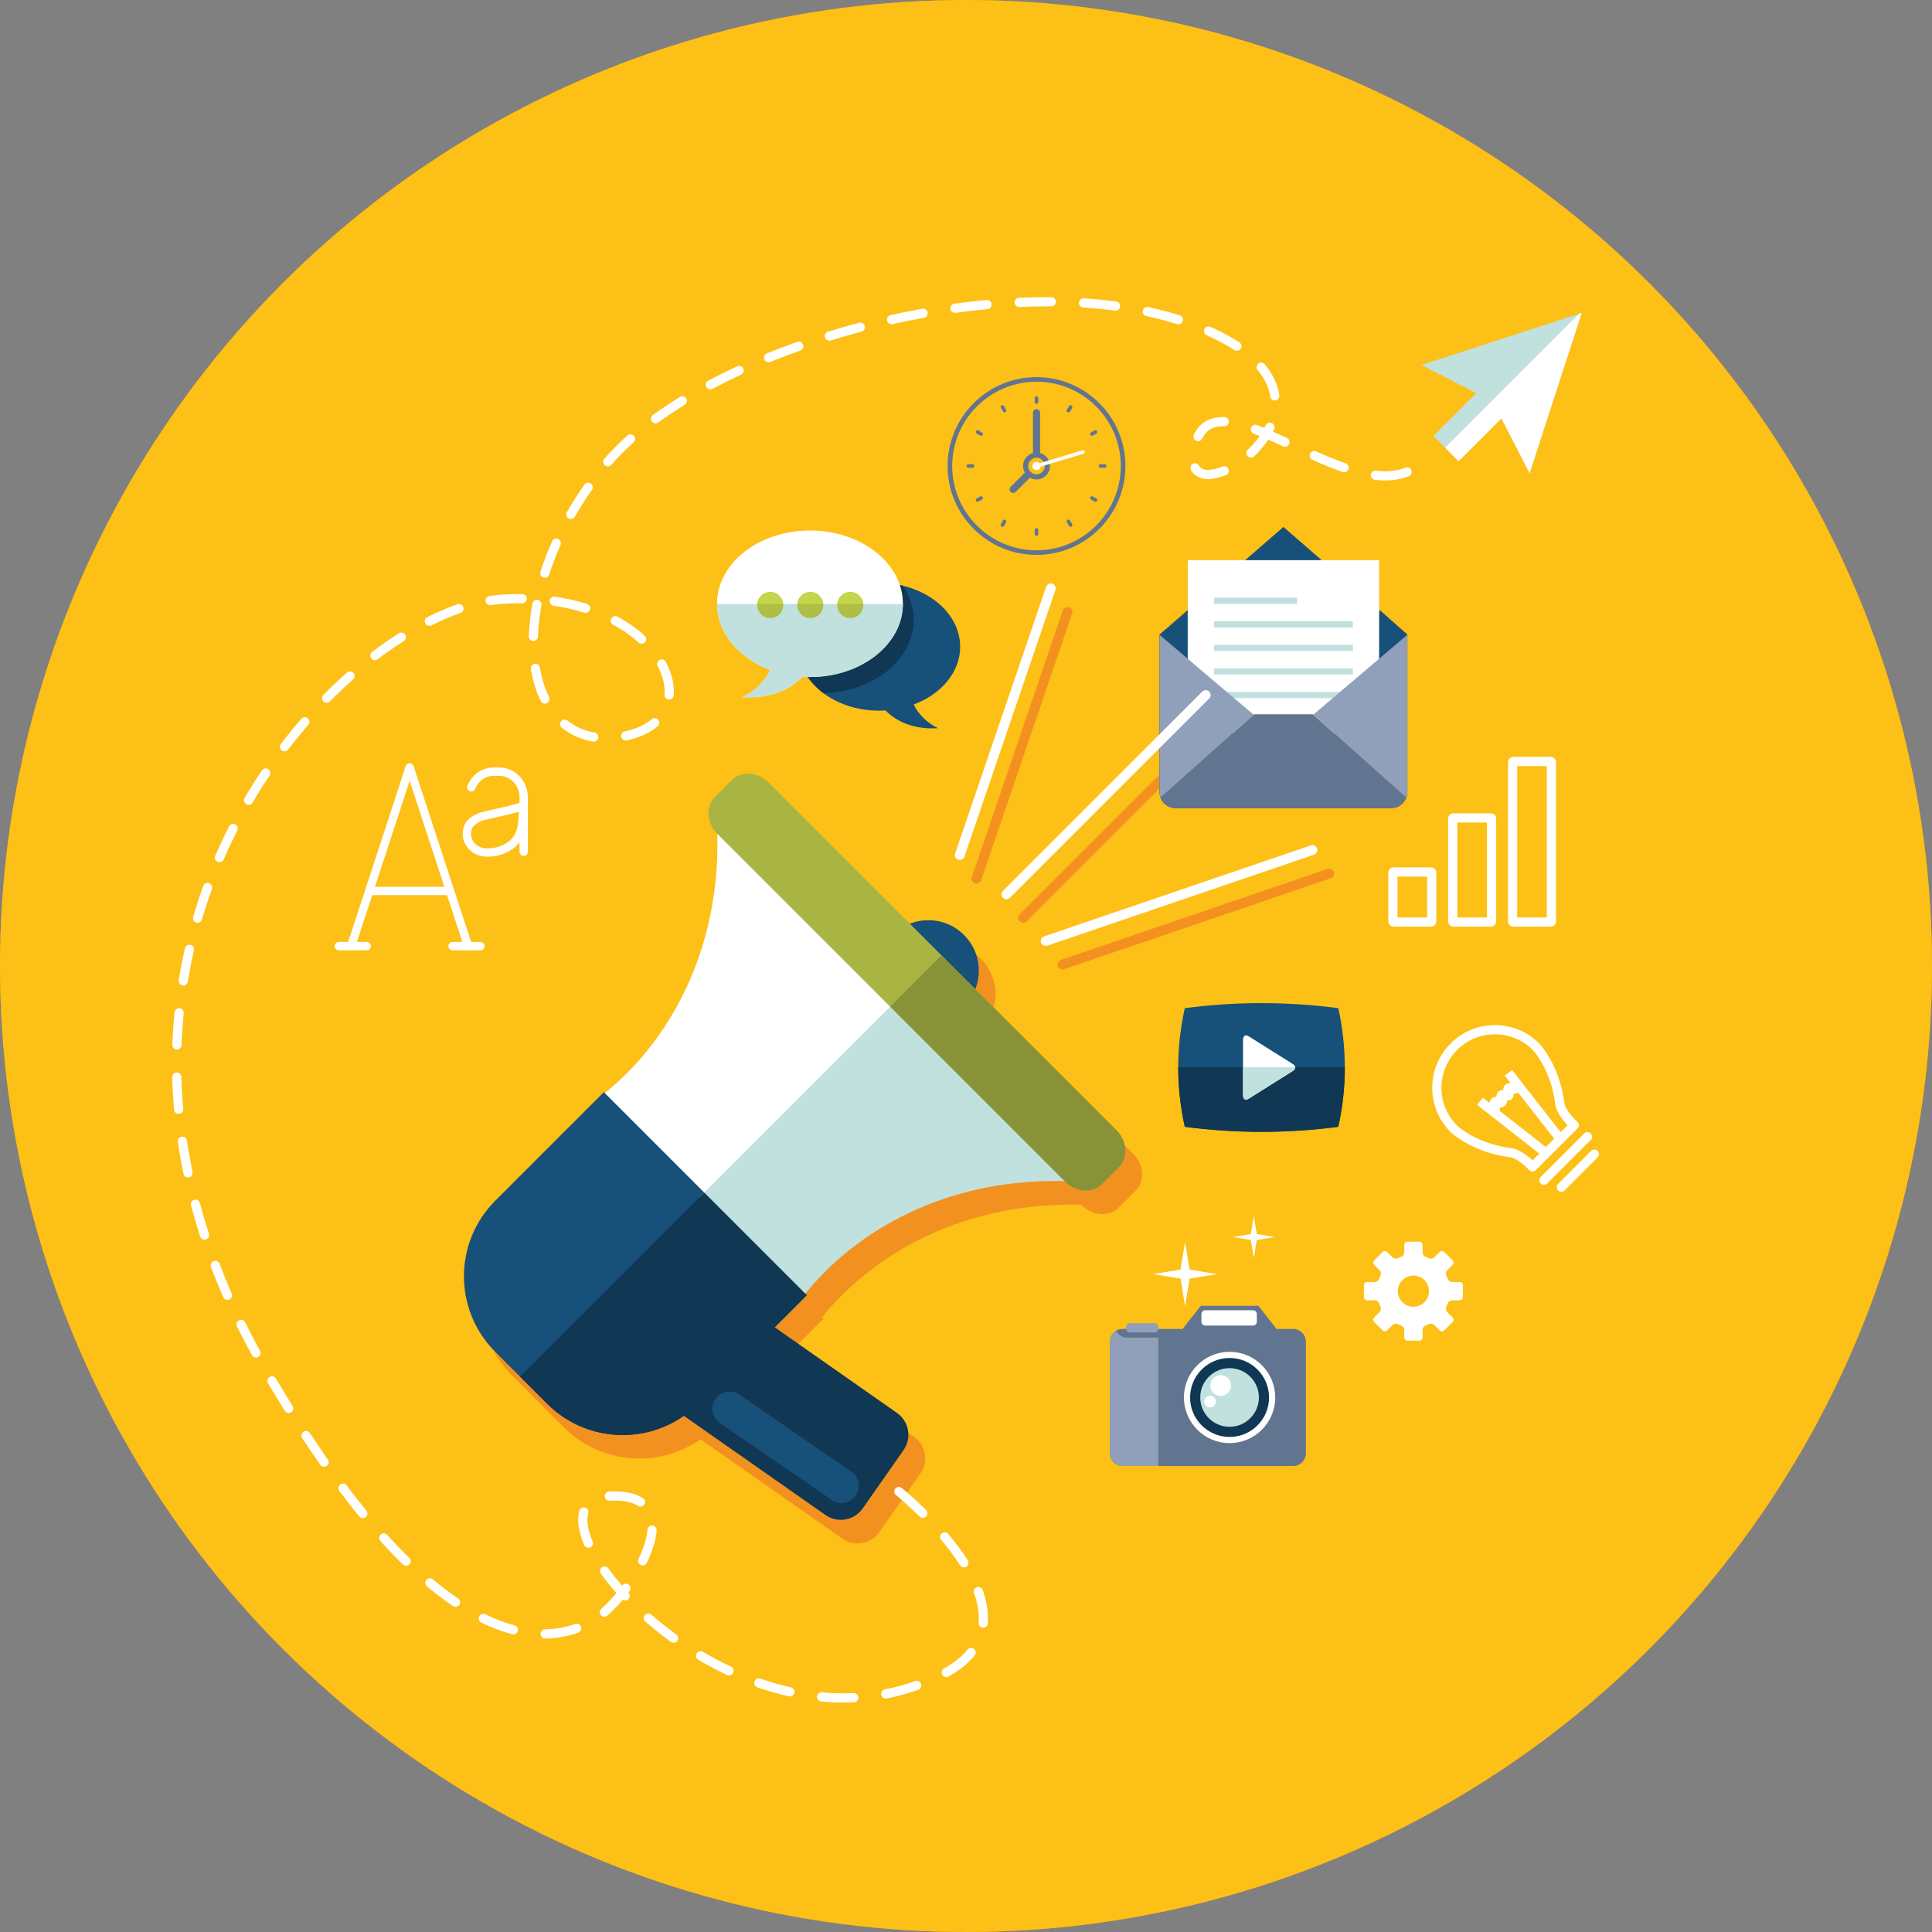 <?xml version="1.0" encoding="utf-8"?>
<!-- Generator: Adobe Illustrator 17.0.1, SVG Export Plug-In . SVG Version: 6.00 Build 0)  -->
<!DOCTYPE svg PUBLIC "-//W3C//DTD SVG 1.1//EN" "http://www.w3.org/Graphics/SVG/1.1/DTD/svg11.dtd">
<svg version="1.1" id="Layer_1" xmlns="http://www.w3.org/2000/svg" xmlns:xlink="http://www.w3.org/1999/xlink" x="0px" y="0px"
	 width="420px" height="420px" viewBox="0 0 420 420" enable-background="new 0 0 420 420" xml:space="preserve">
<rect x="0" y="0" width="420" height="420" fill="#808080" stroke="none"/>
<g>
	<defs>
		<circle id="SVGID_86_" cx="210" cy="210" r="210"/>
	</defs>
	<use xlink:href="#SVGID_86_"  overflow="visible" fill="#F68720"/>
	<clipPath id="SVGID_1_">
		<use xlink:href="#SVGID_86_"  overflow="visible"/>
	</clipPath>
	<rect x="-23.797" y="-15.135" clip-path="url(#SVGID_1_)" fill="#FDC016" width="500" height="500"/>
	<g clip-path="url(#SVGID_1_)">
		<g>
			<g>
				<path fill="#F29120" d="M215.644,220.141c0.496-1.249,0.776-2.607,0.775-4.03c-0.008-6.039-4.911-10.936-10.947-10.945h-0.002
					c-1.424,0-2.779,0.28-4.027,0.775l-30.708-30.707c-2.353-2.353-5.927-2.595-7.981-0.54l-3.719,3.72
					c-2.051,2.05-1.814,5.613,0.528,7.965c0.409,15.017-3.366,29.857-11.754,42.409c-3.644,5.449-7.937,10.1-12.692,13.972
					l-0.215-0.215l-23.608,23.606c-9.07,9.069-9.066,23.776,0,32.845l11.29,11.291c8.084,8.084,20.64,8.941,29.697,2.61
					l30.809,21.575c2.628,1.839,6.248,1.202,8.086-1.425l8.88-12.685c1.84-2.624,1.204-6.247-1.424-8.084l-26.582-18.614
					l6.985-6.985l-0.328-0.328c3.87-4.757,8.521-9.051,13.972-12.692c12.55-8.39,27.389-12.163,42.403-11.758l0.107,0.106
					c2.352,2.353,5.925,2.593,7.979,0.539l3.721-3.721c2.053-2.053,1.811-5.628-0.539-7.98L215.644,220.141z"/>
				<path fill="#F29120" d="M221.667,200.304c0.209,0.208,0.482,0.312,0.756,0.312c0.273,0,0.547-0.104,0.756-0.312l43.32-43.321
					c0.417-0.418,0.417-1.094,0-1.512c-0.418-0.416-1.094-0.416-1.512,0l-43.32,43.321
					C221.25,199.21,221.25,199.886,221.667,200.304z"/>
				<path fill="#F29120" d="M211.938,192.024c0.114,0.039,0.23,0.058,0.345,0.058c0.444,0,0.86-0.28,1.012-0.725l19.776-57.985
					c0.19-0.559-0.108-1.166-0.667-1.356c-0.558-0.19-1.166,0.108-1.356,0.667l-19.776,57.985
					C211.08,191.226,211.379,191.833,211.938,192.024z"/>
				<path fill="#F29120" d="M289.956,189.568c-0.192-0.559-0.801-0.858-1.356-0.667l-57.985,19.777
					c-0.559,0.19-0.857,0.798-0.667,1.356c0.152,0.444,0.567,0.725,1.012,0.725c0.114,0,0.23-0.019,0.345-0.058l57.985-19.777
					C289.848,190.734,290.147,190.126,289.956,189.568z"/>
			</g>
			<g>
				<polygon fill="#175079" points="279.005,114.556 292.461,126.239 305.917,137.919 279.005,137.919 252.092,137.919 
					265.55,126.239 				"/>
				<path fill="#F26328" d="M300.132,132.803l5.811,5.185v34.166c0,1.939-1.567,3.506-3.503,3.506h-46.872
					c-1.935,0-3.503-1.567-3.503-3.506v-34.166l5.812-4.702"/>
				<path fill="#175079" d="M300.132,132.803l5.811,5.185v34.166c0,1.939-1.567,3.506-3.503,3.506h-46.872
					c-1.935,0-3.503-1.567-3.503-3.506v-34.166l5.812-4.702"/>
				<polyline fill="#FFFFFF" points="258.199,159.458 258.199,121.781 299.811,121.781 299.811,159.458 				"/>
				<g>
					<rect x="263.904" y="129.927" fill="#C1E1DE" width="18.067" height="1.349"/>
					<rect x="263.904" y="135.05" fill="#C1E1DE" width="30.202" height="1.35"/>
					<rect x="263.904" y="140.175" fill="#C1E1DE" width="30.202" height="1.348"/>
					<rect x="263.904" y="145.298" fill="#C1E1DE" width="30.202" height="1.349"/>
					<rect x="263.904" y="150.422" fill="#C1E1DE" width="30.202" height="1.349"/>
				</g>
				<path fill="#617591" d="M272.619,155.276l-20.316,18.118c0.498,1.321,1.77,2.267,3.266,2.267h46.872
					c1.498,0,2.767-0.945,3.267-2.267l-20.316-18.118H272.619z"/>
				<g>
					<path fill="#91A0BA" d="M285.492,155.368l20.215,18.026c-0.067,0.177-0.148,0.344-0.241,0.504l0.007,0.007
						c0.297-0.516,0.471-1.111,0.471-1.75v-34.161L285.492,155.368z"/>
					<path fill="#91A0BA" d="M252.303,173.394l20.215-18.026l-20.452-17.374v34.161c0,0.639,0.173,1.234,0.47,1.75l0.007-0.007
						C252.45,173.738,252.369,173.571,252.303,173.394z"/>
				</g>
			</g>
			<g>
				<path fill="#175079" d="M191.116,126.726c9.729,0,17.615,6.215,17.615,13.881c0,5.542-4.133,10.311-10.084,12.538
					c0.117,0.24,0.222,0.486,0.357,0.719c1.165,1.953,2.869,3.433,4.898,4.429c-4.497,0.32-8.657-1.026-11.402-3.858
					c-0.457,0.027-0.918,0.057-1.385,0.057c-9.726,0-17.608-6.216-17.608-13.884C173.508,132.941,181.391,126.726,191.116,126.726z"
					/>
				<path fill="#103754" d="M178.994,150.671c10.889-0.241,19.625-7.271,19.625-15.915c0-2.681-0.844-5.204-2.328-7.421
					c-1.637-0.396-3.373-0.609-5.175-0.609c-9.726,0-17.608,6.215-17.608,13.881C173.508,144.57,175.617,148.142,178.994,150.671z"
					/>
				<path fill="#FFFFFF" d="M176.084,115.33c-11.16,0-20.209,7.131-20.209,15.927c0,6.357,4.741,11.827,11.568,14.382
					c-0.134,0.276-0.254,0.559-0.41,0.826c-1.335,2.24-3.291,3.938-5.617,5.079c5.156,0.367,9.931-1.176,13.079-4.425
					c0.524,0.031,1.053,0.064,1.589,0.064c11.157,0,20.201-7.132,20.201-15.927C196.285,122.46,187.241,115.33,176.084,115.33z"/>
				<path fill="#C1E1DE" d="M155.877,131.308c0.026,6.335,4.758,11.782,11.566,14.33c-0.134,0.276-0.254,0.559-0.41,0.826
					c-1.335,2.24-3.291,3.938-5.617,5.079c5.156,0.367,9.931-1.176,13.079-4.425c0.524,0.031,1.053,0.064,1.589,0.064
					c11.136,0,20.162-7.104,20.199-15.875H155.877z"/>
				<g>
					<g>
						<path fill="#B1BE46" d="M170.281,131.546c0,1.566-1.268,2.837-2.838,2.837c-1.563,0-2.833-1.271-2.833-2.837
							c0-1.565,1.271-2.837,2.833-2.837C169.014,128.709,170.281,129.981,170.281,131.546z"/>
						<path fill="#B1BE46" d="M178.981,131.546c0,1.566-1.27,2.837-2.84,2.837c-1.561,0-2.832-1.271-2.832-2.837
							c0-1.565,1.271-2.837,2.832-2.837C177.711,128.709,178.981,129.981,178.981,131.546z"/>
						<circle fill="#B1BE46" cx="184.841" cy="131.546" r="2.836"/>
					</g>
					<g>
						<path fill="#C2D64C" d="M164.635,131.308h5.623c-0.122-1.452-1.328-2.599-2.814-2.599
							C165.962,128.709,164.758,129.856,164.635,131.308z"/>
						<path fill="#C2D64C" d="M173.333,131.308h5.624c-0.125-1.452-1.328-2.599-2.816-2.599
							C174.658,128.709,173.457,129.856,173.333,131.308z"/>
						<path fill="#C2D64C" d="M182.03,131.308h5.623c-0.124-1.452-1.327-2.599-2.813-2.599
							C183.358,128.709,182.153,129.856,182.03,131.308z"/>
					</g>
				</g>
			</g>
			<g>
				<g>
					<path fill="#FFFFFF" d="M76.34,206.584c-0.093,0-0.188-0.015-0.281-0.045c-0.475-0.156-0.735-0.667-0.579-1.143l12.714-38.849
						c0.121-0.372,0.469-0.624,0.86-0.624l0,0c0.392,0,0.739,0.252,0.86,0.624l12.71,38.849c0.156,0.476-0.104,0.987-0.579,1.143
						c-0.474,0.155-0.986-0.104-1.142-0.579l-11.85-36.219L77.2,205.96C77.075,206.342,76.721,206.584,76.34,206.584L76.34,206.584z
						"/>
				</g>
				<g>
					<g>
						<path fill="#FFFFFF" d="M79.722,206.584h-6.066c-0.5,0-0.905-0.406-0.905-0.906s0.405-0.906,0.905-0.906h6.066
							c0.5,0,0.905,0.406,0.905,0.906S80.222,206.584,79.722,206.584L79.722,206.584z"/>
					</g>
					<g>
						<path fill="#FFFFFF" d="M104.448,206.584h-6.064c-0.5,0-0.905-0.406-0.905-0.906s0.405-0.906,0.905-0.906h6.064
							c0.5,0,0.905,0.406,0.905,0.906S104.948,206.584,104.448,206.584L104.448,206.584z"/>
					</g>
				</g>
				<g>
					<path fill="#FFFFFF" d="M97.172,194.601H80.919c-0.5,0-0.905-0.406-0.905-0.906s0.405-0.906,0.905-0.906h16.253
						c0.5,0,0.905,0.406,0.905,0.906S97.672,194.601,97.172,194.601L97.172,194.601z"/>
				</g>
				<g>
					<path fill="#FFFFFF" d="M106.032,186.238c-1.595,0-2.907-0.482-3.9-1.433c-1.019-0.968-1.535-2.162-1.535-3.546
						c0-1.372,0.466-2.462,1.385-3.242c0.784-0.685,1.657-1.166,2.583-1.422c0.734-0.197,2.01-0.493,4.27-0.991
						c2.049-0.457,3.527-0.86,4.517-1.234c0.277-0.104,0.59-0.066,0.835,0.102c0.245,0.169,0.391,0.448,0.391,0.745v1.068
						c0,2.766-0.362,4.739-1.107,6.031c-0.643,1.158-1.665,2.12-3.034,2.848C109.103,185.876,107.62,186.238,106.032,186.238
						L106.032,186.238z M112.765,176.475c-0.939,0.283-2.11,0.58-3.539,0.898c-2.204,0.485-3.493,0.784-4.184,0.97
						c-0.656,0.181-1.29,0.534-1.878,1.048c-0.512,0.434-0.756,1.042-0.756,1.869c0,0.893,0.31,1.603,0.975,2.235
						c0.656,0.628,1.522,0.932,2.65,0.932c1.287,0,2.481-0.289,3.551-0.861c1.056-0.562,1.833-1.282,2.309-2.142
						C112.459,180.442,112.75,178.782,112.765,176.475L112.765,176.475z"/>
				</g>
				<g>
					<path fill="#FFFFFF" d="M113.845,186.068c-0.5,0-0.905-0.406-0.905-0.906v-11.82c0-2.583-1.966-4.684-4.382-4.684h-1.247
						c-1.758,0-3.339,1.116-4.03,2.845c-0.186,0.465-0.715,0.688-1.177,0.504c-0.465-0.186-0.691-0.712-0.505-1.177
						c0.968-2.419,3.21-3.983,5.712-3.983h1.247c3.415,0,6.192,2.914,6.192,6.496v11.82
						C114.75,185.663,114.345,186.068,113.845,186.068L113.845,186.068z"/>
				</g>
			</g>
			<g>
				<g>
					<path fill="#103754" d="M194.997,307.157c2.628,1.837,3.264,5.46,1.424,8.084l-8.88,12.685
						c-1.838,2.627-5.458,3.264-8.086,1.425l-32.498-22.758c-2.627-1.838-3.266-5.458-1.425-8.084l8.878-12.683
						c1.84-2.627,5.461-3.263,8.09-1.426L194.997,307.157z"/>
					<g>
						<path fill="#175079" d="M201.836,200.043c-6.045,0-10.951,4.909-10.942,10.951c-0.007,6.045,4.888,10.943,10.935,10.943h0.008
							h0.009c6.038,0,10.944-4.909,10.94-10.949c-0.008-6.039-4.911-10.935-10.947-10.945H201.836L201.836,200.043z"/>
					</g>
					<path fill="#FFFFFF" d="M130.371,238.536l32.198,32.2l42.97-42.971l-49.76-49.76c1.084,16.115-2.612,32.203-11.604,45.66
						C140.248,229.539,135.574,234.496,130.371,238.536z"/>
					<path fill="#175079" d="M131.268,237.422l-23.608,23.607c-9.07,9.069-9.066,23.776,0,32.845l11.29,11.291
						c9.068,9.068,23.775,9.068,32.844-0.001l23.607-23.606L131.268,237.422z"/>
					<path fill="#A9B443" d="M239.533,257.424c-2.055,2.054-5.627,1.813-7.979-0.539l-75.613-75.615
						c-2.355-2.352-2.595-5.925-0.54-7.979l3.719-3.72c2.055-2.055,5.629-1.812,7.981,0.54l75.614,75.611
						c2.35,2.352,2.592,5.928,0.539,7.98L239.533,257.424z"/>
					<path fill="#C1E1DE" d="M234.702,256.928l-39.639-39.64l-42.972,42.972l22.082,22.079c4.038-5.203,8.997-9.878,14.87-13.803
						C202.5,259.542,218.588,255.848,234.702,256.928z"/>
					<path fill="#103754" d="M153.098,259.252l-40.028,40.03l5.88,5.882c9.068,9.068,23.775,9.068,32.844-0.001l23.607-23.606
						L153.098,259.252z"/>
					<path fill="#889237" d="M242.715,245.723l-38.053-38.051l-11.16,11.16l38.052,38.053c2.352,2.353,5.925,2.593,7.979,0.539
						l3.721-3.721C245.307,251.651,245.065,248.076,242.715,245.723z"/>
					<path fill="#175079" d="M160.713,303.165c-1.702-1.171-4.032-0.741-5.209,0.965l0,0c-1.17,1.703-0.738,4.035,0.966,5.208
						l24.345,16.744c1.703,1.173,4.038,0.741,5.211-0.965l0,0c1.17-1.701,0.738-4.034-0.965-5.209L160.713,303.165z"/>
				</g>
				<g>
					<g>
						<path fill="#FFFFFF" d="M218.789,195.495c-0.273,0-0.547-0.104-0.756-0.313c-0.417-0.418-0.417-1.094,0-1.511l43.32-43.321
							c0.418-0.418,1.094-0.417,1.512-0.001c0.417,0.418,0.417,1.094,0,1.511l-43.32,43.321
							C219.336,195.391,219.063,195.495,218.789,195.495L218.789,195.495z"/>
					</g>
					<g>
						<g>
							<path fill="#FFFFFF" d="M208.649,186.959c-0.114,0-0.23-0.018-0.345-0.058c-0.559-0.19-0.857-0.797-0.667-1.356
								l19.776-57.985c0.191-0.559,0.798-0.857,1.357-0.667s0.857,0.797,0.667,1.356l-19.776,57.985
								C209.509,186.679,209.093,186.959,208.649,186.959L208.649,186.959z"/>
						</g>
						<g>
							<path fill="#FFFFFF" d="M227.325,205.637c-0.444,0-0.859-0.28-1.012-0.724c-0.19-0.558,0.108-1.166,0.667-1.356
								l57.985-19.777c0.558-0.191,1.165,0.108,1.356,0.667c0.19,0.558-0.108,1.165-0.667,1.356l-57.985,19.777
								C227.556,205.618,227.44,205.637,227.325,205.637L227.325,205.637z"/>
						</g>
					</g>
				</g>
			</g>
			<g>
				<g>
					<path fill="#175079" d="M290.933,244.956c-11.125,1.462-22.25,1.462-33.373,0c-1.893-8.597-1.893-17.191,0-25.789
						c11.123-1.462,22.248-1.462,33.373,0C292.823,227.764,292.823,236.359,290.933,244.956z"/>
					<path fill="#103754" d="M257.56,244.956c11.123,1.462,22.248,1.462,33.373,0c0.949-4.314,1.422-8.629,1.417-12.942h-36.209
						C256.138,236.327,256.611,240.641,257.56,244.956z"/>
					<path fill="#FFFFFF" d="M281.065,231.319c0.653,0.408,0.653,1.077,0,1.488l-9.654,6.065c-0.651,0.409-1.186,0.073-1.186-0.744
						V226c0-0.821,0.534-1.156,1.186-0.746L281.065,231.319z"/>
					<path fill="#C1E1DE" d="M270.225,238.128c0,0.817,0.534,1.153,1.186,0.744l9.654-6.065c0.348-0.218,0.505-0.508,0.482-0.794
						h-11.322V238.128z"/>
				</g>
			</g>
			<g>
				<g>
					<g>
						<path fill="#617591" d="M281.119,288.902h-3.607l-3.948-5.032h-12.53l-3.951,5.032h-13.036c-1.529,0-2.773,1.242-2.773,2.773
							l0.001,24.251c0,1.529,1.243,2.773,2.771,2.772l37.072,0.001c1.53,0,2.772-1.244,2.772-2.773v-24.252
							C283.891,290.144,282.65,288.902,281.119,288.902z"/>
						<circle fill="#FFFFFF" cx="267.299" cy="303.798" r="9.92"/>
						<path fill="#103754" d="M275.881,303.797c0,4.739-3.844,8.581-8.582,8.582c-4.74-0.001-8.582-3.843-8.583-8.581
							c0-4.742,3.843-8.584,8.583-8.583C272.037,295.214,275.881,299.057,275.881,303.797z"/>
						<circle fill="#C1E1DE" cx="267.297" cy="303.798" r="6.374"/>
						<circle fill="#FFFFFF" cx="265.359" cy="301.199" r="2.259"/>
						<circle fill="#FFFFFF" cx="263.05" cy="304.712" r="1.266"/>
						<path fill="#91A0BA" d="M245.049,290.794c-1.061,0-1.984-0.6-2.45-1.482c-0.793,0.49-1.324,1.362-1.325,2.362l0.001,24.251
							c0,1.529,1.243,2.773,2.771,2.772h7.764v-27.902L245.049,290.794z"/>
						<path fill="#91A0BA" d="M251.811,288.853c-0.001,0.445-0.361,0.803-0.805,0.803h-5.42c-0.443,0-0.804-0.358-0.804-0.803v-0.4
							c0-0.443,0.36-0.803,0.804-0.803l5.42-0.001c0.443,0,0.803,0.36,0.805,0.804V288.853z"/>
						<path fill="#FFFFFF" d="M273.221,287.332c0,0.457-0.371,0.83-0.83,0.83h-10.384c-0.457,0-0.83-0.373-0.83-0.831v-1.663
							c0-0.458,0.372-0.829,0.83-0.828h10.384c0.459,0,0.83,0.369,0.83,0.828V287.332z"/>
					</g>
					<polygon fill="#FFFFFF" points="257.622,269.997 256.636,275.995 250.641,276.982 256.636,277.965 257.623,283.962 
						258.607,277.965 264.599,276.982 258.606,275.997 					"/>
					<polygon fill="#FFFFFF" points="272.568,264.351 271.92,268.275 267.998,268.92 271.921,269.566 272.568,273.492 
						273.213,269.568 277.137,268.92 273.211,268.275 					"/>
				</g>
			</g>
			<path fill="#FFFFFF" d="M317.323,278.703h-1.664c-0.388,0-0.806-0.298-0.927-0.666l-0.31-0.752
				c-0.172-0.345-0.091-0.85,0.181-1.123l1.178-1.177c0.273-0.273,0.273-0.721,0-0.99l-1.817-1.823c-0.272-0.27-0.721-0.27-0.993,0
				l-1.179,1.178c-0.274,0.273-0.777,0.355-1.123,0.182l-0.75-0.311c-0.365-0.12-0.663-0.535-0.663-0.923v-1.663
				c0-0.384-0.32-0.702-0.705-0.702h-2.574c-0.386,0-0.699,0.318-0.699,0.702v1.663c0,0.388-0.301,0.803-0.668,0.923l-0.752,0.311
				c-0.346,0.174-0.852,0.092-1.123-0.182l-1.177-1.178c-0.271-0.27-0.72-0.27-0.99,0l-1.822,1.823c-0.272,0.27-0.272,0.717,0,0.99
				l1.179,1.177c0.272,0.273,0.353,0.778,0.183,1.123l-0.31,0.752c-0.123,0.368-0.539,0.666-0.926,0.666h-1.665
				c-0.384,0-0.701,0.315-0.701,0.702v2.571c0,0.387,0.317,0.702,0.701,0.702h1.665c0.387,0,0.803,0.3,0.926,0.665l0.31,0.752
				c0.17,0.346,0.089,0.852-0.183,1.126l-1.179,1.177c-0.272,0.271-0.272,0.72,0,0.992l1.822,1.82c0.27,0.271,0.719,0.271,0.99,0
				l1.177-1.179c0.271-0.272,0.777-0.354,1.123-0.184l0.752,0.311c0.367,0.123,0.668,0.538,0.668,0.924v1.665
				c0,0.387,0.314,0.702,0.699,0.702h2.574c0.385,0,0.705-0.315,0.705-0.702v-1.665c0-0.386,0.298-0.801,0.663-0.924l0.75-0.311
				c0.346-0.171,0.849-0.089,1.123,0.184l1.179,1.179c0.272,0.271,0.721,0.271,0.993,0l1.817-1.82c0.273-0.272,0.273-0.721,0-0.992
				l-1.178-1.177c-0.272-0.273-0.353-0.78-0.181-1.126l0.31-0.752c0.121-0.365,0.539-0.665,0.927-0.665h1.664
				c0.385,0,0.7-0.315,0.7-0.702v-2.571C318.024,279.018,317.708,278.703,317.323,278.703z M307.265,284.082
				c-1.874,0-3.392-1.519-3.392-3.391c0-1.875,1.518-3.392,3.392-3.392c1.872,0,3.391,1.517,3.391,3.392
				C310.655,282.563,309.137,284.082,307.265,284.082z"/>
			<g>
				<g>
					<path fill="#FFFFFF" d="M311.106,201.448h-8.152c-0.631,0-1.144-0.513-1.144-1.143v-10.597c0-0.63,0.513-1.144,1.144-1.144
						h8.152c0.631,0,1.144,0.513,1.144,1.144v10.597C312.249,200.935,311.736,201.448,311.106,201.448L311.106,201.448z
						 M303.81,199.448h6.439v-8.884h-6.439V199.448L303.81,199.448z"/>
				</g>
				<g>
					<path fill="#FFFFFF" d="M324.112,201.448h-8.15c-0.631,0-1.145-0.513-1.145-1.143v-22.345c0-0.63,0.514-1.144,1.145-1.144h8.15
						c0.631,0,1.145,0.513,1.145,1.144v22.345C325.257,200.935,324.743,201.448,324.112,201.448L324.112,201.448z M316.818,199.448
						h6.439v-20.632h-6.439V199.448L316.818,199.448z"/>
				</g>
				<g>
					<path fill="#FFFFFF" d="M337.12,201.448h-8.151c-0.631,0-1.145-0.513-1.145-1.143v-34.618c0-0.631,0.514-1.145,1.145-1.145
						h8.151c0.631,0,1.145,0.514,1.145,1.145v34.618C338.265,200.935,337.751,201.448,337.12,201.448L337.12,201.448z
						 M329.824,199.448h6.44v-32.906h-6.44V199.448L329.824,199.448z"/>
				</g>
			</g>
			<g>
				<g>
					<path fill="#617591" d="M225.328,120.634c-10.657,0-19.327-8.67-19.327-19.326c0-10.656,8.67-19.326,19.327-19.326
						c10.656,0,19.325,8.67,19.325,19.326C244.653,111.964,235.984,120.634,225.328,120.634L225.328,120.634z M225.328,82.982
						c-10.106,0-18.327,8.221-18.327,18.326c0,10.105,8.222,18.326,18.327,18.326c10.104,0,18.325-8.221,18.325-18.326
						C243.653,91.203,235.433,82.982,225.328,82.982L225.328,82.982z"/>
				</g>
				<circle fill="#617591" cx="225.328" cy="101.308" r="2.921"/>
				<g>
					<g>
						<path fill="#617591" d="M225.33,102.088c-0.43,0-0.778-0.349-0.778-0.779V89.718c0-0.43,0.349-0.779,0.778-0.779
							c0.43,0,0.778,0.349,0.778,0.779v11.591C226.109,101.739,225.76,102.088,225.33,102.088L225.33,102.088z"/>
					</g>
					<g>
						<g>
							<path fill="#617591" d="M232.279,89.651c-0.066,0-0.134-0.017-0.195-0.053c-0.186-0.108-0.249-0.347-0.142-0.533l0.452-0.778
								c0.107-0.187,0.346-0.249,0.532-0.141c0.186,0.108,0.249,0.347,0.142,0.533l-0.452,0.778
								C232.544,89.581,232.413,89.651,232.279,89.651L232.279,89.651z"/>
						</g>
						<g>
							<path fill="#617591" d="M217.921,114.527c-0.066,0-0.132-0.017-0.193-0.051c-0.186-0.107-0.251-0.345-0.145-0.531
								l0.446-0.782c0.105-0.188,0.342-0.253,0.531-0.146c0.186,0.107,0.251,0.345,0.144,0.531l-0.446,0.782
								C218.188,114.456,218.056,114.527,217.921,114.527L217.921,114.527z"/>
						</g>
						<g>
							<path fill="#617591" d="M238.152,109.101c-0.066,0-0.133-0.017-0.194-0.052l-0.775-0.445
								c-0.187-0.107-0.25-0.345-0.144-0.532c0.107-0.188,0.347-0.25,0.532-0.144l0.775,0.445c0.187,0.107,0.25,0.345,0.144,0.532
								C238.418,109.031,238.287,109.101,238.152,109.101L238.152,109.101z"/>
						</g>
						<g>
							<path fill="#617591" d="M213.285,94.742c-0.066,0-0.133-0.017-0.193-0.052l-0.781-0.447
								c-0.187-0.107-0.251-0.345-0.145-0.531c0.108-0.188,0.348-0.252,0.531-0.145l0.781,0.447
								c0.186,0.107,0.251,0.345,0.145,0.531C213.551,94.671,213.42,94.742,213.285,94.742L213.285,94.742z"/>
						</g>
					</g>
					<g>
						<g>
							<path fill="#617591" d="M218.373,89.651c-0.135,0-0.266-0.07-0.338-0.196l-0.447-0.778c-0.106-0.186-0.043-0.424,0.144-0.531
								c0.186-0.107,0.424-0.044,0.532,0.144l0.447,0.778c0.106,0.187,0.043,0.424-0.144,0.531
								C218.506,89.634,218.44,89.651,218.373,89.651L218.373,89.651z"/>
						</g>
						<g>
							<path fill="#617591" d="M232.74,114.527c-0.134,0-0.265-0.069-0.337-0.194l-0.455-0.782
								c-0.107-0.186-0.045-0.424,0.141-0.532c0.188-0.109,0.425-0.046,0.533,0.141l0.455,0.782
								c0.107,0.186,0.045,0.424-0.141,0.532C232.874,114.51,232.807,114.527,232.74,114.527L232.74,114.527z"/>
						</g>
						<g>
							<path fill="#617591" d="M212.504,109.101c-0.135,0-0.267-0.071-0.338-0.197c-0.107-0.187-0.042-0.425,0.145-0.531
								l0.781-0.445c0.186-0.107,0.424-0.042,0.53,0.146c0.106,0.187,0.042,0.425-0.146,0.531l-0.781,0.445
								C212.636,109.084,212.569,109.101,212.504,109.101L212.504,109.101z"/>
						</g>
						<g>
							<path fill="#617591" d="M237.377,94.742c-0.134,0-0.266-0.07-0.337-0.195c-0.107-0.186-0.044-0.424,0.143-0.532l0.775-0.447
								c0.184-0.107,0.424-0.044,0.531,0.143c0.107,0.186,0.044,0.424-0.143,0.532l-0.775,0.447
								C237.51,94.725,237.443,94.742,237.377,94.742L237.377,94.742z"/>
						</g>
					</g>
					<g>
						<g>
							<path fill="#617591" d="M211.417,101.697L211.417,101.697l-0.898-0.002c-0.215,0-0.389-0.175-0.389-0.391
								c0.001-0.215,0.175-0.389,0.39-0.389l0.001,0l0.897,0.001c0.215,0,0.389,0.175,0.389,0.391
								C211.806,101.523,211.632,101.697,211.417,101.697L211.417,101.697z"/>
						</g>
						<g>
							<path fill="#617591" d="M239.238,101.696c-0.214,0-0.389-0.173-0.39-0.388c-0.001-0.215,0.173-0.39,0.388-0.391l0.904-0.004
								h0.001c0.215,0,0.39,0.173,0.391,0.388c0.001,0.215-0.173,0.39-0.388,0.391l-0.904,0.004H239.238L239.238,101.696z"/>
						</g>
						<g>
							<path fill="#617591" d="M225.326,116.507c-0.233,0.001-0.391-0.174-0.39-0.391l0.004-0.901
								c0.001-0.216,0.156-0.419,0.392-0.388c0.215,0.001,0.389,0.176,0.388,0.391l-0.004,0.901
								C225.715,116.334,225.54,116.507,225.326,116.507L225.326,116.507z"/>
						</g>
						<g>
							<path fill="#617591" d="M225.328,87.786c-0.215,0-0.39-0.175-0.39-0.39V86.5c0-0.215,0.175-0.39,0.39-0.39
								c0.215,0,0.39,0.175,0.39,0.39v0.896C225.718,87.611,225.543,87.786,225.328,87.786L225.328,87.786z"/>
						</g>
					</g>
					<g>
						<path fill="#617591" d="M220.256,107.16c-0.199,0-0.398-0.076-0.551-0.228c-0.304-0.304-0.304-0.797,0-1.102l4.875-4.874
							c0.305-0.304,0.797-0.304,1.102,0c0.304,0.304,0.304,0.797,0,1.102l-4.875,4.874
							C220.654,107.084,220.455,107.16,220.256,107.16L220.256,107.16z"/>
					</g>
				</g>
				<circle fill="#FDC016" cx="225.328" cy="101.308" r="1.801"/>
				<circle fill="#FFFFFF" cx="225.328" cy="101.308" r="0.894"/>
				<g>
					<path fill="#FFFFFF" d="M225.33,101.699c-0.167,0-0.322-0.109-0.373-0.277c-0.062-0.206,0.055-0.423,0.261-0.485l10.106-3.053
						c0.204-0.064,0.423,0.055,0.485,0.26c0.061,0.206-0.055,0.423-0.261,0.485l-10.107,3.053
						C225.405,101.693,225.367,101.699,225.33,101.699L225.33,101.699z"/>
				</g>
			</g>
			<g>
				<polygon fill="#C1E1DE" points="332.524,102.874 338.185,85.451 343.847,68.026 326.424,73.689 309,79.35 320.917,85.471 
					311.614,94.774 317.099,100.257 326.4,90.955 				"/>
				<polygon fill="#FFFFFF" points="338.185,85.451 343.847,68.026 343.266,68.215 314.16,97.321 317.099,100.257 326.4,90.955 
					332.524,102.874 				"/>
			</g>
			<g>
				<path fill="#FFFFFF" d="M183.393,370.115c-1.605,0-3.244-0.078-4.873-0.23c-0.55-0.052-0.953-0.539-0.902-1.089
					c0.052-0.55,0.527-0.951,1.09-0.902c2.298,0.215,4.577,0.275,6.851,0.173c0.55-0.02,1.019,0.402,1.044,0.954
					c0.024,0.552-0.402,1.019-0.954,1.044C184.895,370.098,184.143,370.115,183.393,370.115L183.393,370.115z M192.547,369.244
					c-0.47,0-0.888-0.331-0.98-0.809c-0.105-0.543,0.249-1.067,0.791-1.172c2.23-0.434,4.453-1.04,6.604-1.801
					c0.523-0.185,1.093,0.089,1.276,0.609c0.185,0.521-0.088,1.092-0.608,1.277c-2.244,0.794-4.563,1.426-6.891,1.878
					C192.674,369.238,192.61,369.244,192.547,369.244L192.547,369.244z M171.704,368.788c-0.072,0-0.146-0.008-0.22-0.024
					c-2.268-0.508-4.569-1.165-6.842-1.955c-0.521-0.182-0.798-0.751-0.616-1.273c0.181-0.521,0.75-0.798,1.273-0.617
					c2.201,0.765,4.429,1.402,6.623,1.893c0.539,0.121,0.878,0.656,0.757,1.194C172.575,368.472,172.162,368.788,171.704,368.788
					L171.704,368.788z M205.695,364.585c-0.352,0-0.693-0.185-0.876-0.515c-0.268-0.483-0.093-1.092,0.391-1.359
					c2.171-1.204,3.896-2.586,5.13-4.109c0.348-0.429,0.979-0.497,1.406-0.148c0.43,0.348,0.496,0.977,0.149,1.407
					c-1.396,1.724-3.318,3.271-5.716,4.599C206.025,364.545,205.859,364.585,205.695,364.585L205.695,364.585z M158.488,364.224
					c-0.142,0-0.286-0.031-0.423-0.095c-2.11-0.988-4.221-2.103-6.273-3.315c-0.477-0.281-0.634-0.894-0.354-1.37
					c0.281-0.476,0.895-0.634,1.37-0.353c1.998,1.18,4.053,2.265,6.104,3.226c0.5,0.234,0.716,0.83,0.482,1.33
					C159.225,364.011,158.864,364.224,158.488,364.224L158.488,364.224z M146.438,357.121c-0.202,0-0.407-0.061-0.584-0.189
					c-1.926-1.388-3.797-2.871-5.56-4.406c-0.417-0.363-0.461-0.995-0.098-1.411c0.362-0.416,0.995-0.457,1.41-0.098
					c1.718,1.496,3.54,2.94,5.417,4.293c0.448,0.323,0.549,0.948,0.227,1.396C147.055,356.978,146.748,357.121,146.438,357.121
					L146.438,357.121z M118.515,356.197c-0.547,0-0.993-0.439-1-0.987c-0.007-0.552,0.435-1.005,0.987-1.013
					c2.285-0.029,4.482-0.421,6.529-1.163c0.519-0.189,1.092,0.079,1.281,0.599c0.188,0.519-0.08,1.093-0.6,1.281
					c-2.258,0.82-4.676,1.251-7.186,1.284H118.515L118.515,356.197z M111.602,355.302c-0.085,0-0.17-0.011-0.255-0.033
					c-2.188-0.576-4.448-1.428-6.717-2.534c-0.496-0.242-0.702-0.841-0.46-1.337c0.241-0.496,0.839-0.702,1.337-0.46
					c2.15,1.049,4.286,1.855,6.348,2.397c0.534,0.141,0.854,0.688,0.713,1.222C112.449,355.004,112.045,355.302,111.602,355.302
					L111.602,355.302z M213.731,353.854c-0.029,0-0.059-0.001-0.089-0.004c-0.551-0.049-0.957-0.534-0.908-1.085
					c0.03-0.345,0.045-0.692,0.045-1.04c0.001-1.672-0.345-3.489-1.026-5.401c-0.186-0.52,0.085-1.092,0.605-1.278
					c0.522-0.187,1.093,0.086,1.277,0.606c0.76,2.129,1.145,4.172,1.144,6.074c0,0.407-0.017,0.813-0.053,1.216
					C214.68,353.462,214.243,353.854,213.731,353.854L213.731,353.854z M131.386,351.464c-0.28,0-0.559-0.117-0.757-0.346
					c-0.361-0.418-0.314-1.049,0.104-1.411c1.074-0.929,2.186-2.083,3.269-3.393c-1.244-1.405-2.376-2.815-3.375-4.206
					c-0.323-0.448-0.221-1.073,0.228-1.395c0.448-0.323,1.073-0.22,1.395,0.228c0.896,1.245,1.902,2.508,3.007,3.771
					c0.006-0.009,0.013-0.018,0.02-0.027c0.328-0.443,0.953-0.538,1.398-0.209c0.444,0.328,0.538,0.955,0.209,1.398
					c-0.086,0.117-0.173,0.233-0.26,0.348c0.003,0.004,0.007,0.008,0.01,0.011c0.378,0.403,0.357,1.036-0.046,1.414
					c-0.334,0.312-0.824,0.352-1.199,0.127c-1.106,1.32-2.242,2.49-3.349,3.446C131.851,351.384,131.618,351.464,131.386,351.464
					L131.386,351.464z M99.029,349.317c-0.192,0-0.387-0.055-0.559-0.171c-1.858-1.255-3.763-2.695-5.657-4.281
					c-0.424-0.354-0.479-0.985-0.125-1.409c0.354-0.423,0.982-0.48,1.408-0.125c1.843,1.543,3.691,2.941,5.493,4.158
					c0.458,0.309,0.578,0.931,0.27,1.388C99.666,349.163,99.351,349.317,99.029,349.317L99.029,349.317z M209.552,340.744
					c-0.33,0-0.654-0.164-0.845-0.463c-1.136-1.785-2.514-3.643-4.095-5.523c-0.355-0.423-0.301-1.054,0.122-1.409
					c0.423-0.356,1.054-0.3,1.409,0.122c1.637,1.947,3.067,3.877,4.251,5.736c0.296,0.466,0.159,1.084-0.307,1.38
					C209.922,340.693,209.735,340.744,209.552,340.744L209.552,340.744z M88.276,340.395c-0.253,0-0.505-0.095-0.699-0.286
					c-1.614-1.58-3.257-3.293-4.884-5.093c-0.37-0.41-0.338-1.042,0.071-1.413c0.409-0.37,1.043-0.339,1.413,0.072
					c1.599,1.77,3.214,3.454,4.798,5.005c0.395,0.386,0.401,1.019,0.016,1.414C88.795,340.294,88.536,340.395,88.276,340.395
					L88.276,340.395z M139.713,340.305c-0.145,0-0.292-0.032-0.432-0.099c-0.498-0.239-0.708-0.837-0.469-1.335
					c1.114-2.32,1.789-4.503,1.949-6.316c0.049-0.55,0.54-0.948,1.084-0.908c0.551,0.049,0.957,0.534,0.908,1.084
					c-0.185,2.078-0.903,4.435-2.139,7.005C140.443,340.096,140.086,340.305,139.713,340.305L139.713,340.305z M127.919,336.484
					c-0.388,0-0.757-0.227-0.919-0.606c-0.868-2.023-1.309-3.854-1.309-5.441c0-0.729,0.095-1.413,0.281-2.031
					c0.159-0.528,0.717-0.827,1.246-0.669c0.528,0.16,0.828,0.717,0.668,1.246c-0.13,0.431-0.195,0.92-0.195,1.454
					c0,1.314,0.386,2.88,1.146,4.653c0.218,0.507-0.018,1.095-0.524,1.313C128.185,336.458,128.051,336.484,127.919,336.484
					L127.919,336.484z M78.881,330.037c-0.29,0-0.577-0.125-0.775-0.367c-1.428-1.746-2.889-3.609-4.341-5.539
					c-0.332-0.441-0.244-1.068,0.197-1.4c0.443-0.332,1.069-0.243,1.4,0.197c1.437,1.908,2.881,3.751,4.292,5.475
					c0.35,0.428,0.286,1.058-0.142,1.407C79.327,329.963,79.104,330.037,78.881,330.037L78.881,330.037z M200.614,329.971
					c-0.254,0-0.508-0.096-0.703-0.289c-2.862-2.829-5.104-4.63-5.126-4.648c-0.431-0.345-0.501-0.975-0.155-1.406
					c0.345-0.43,0.973-0.501,1.405-0.156c0.094,0.075,2.339,1.878,5.282,4.787c0.393,0.388,0.396,1.021,0.008,1.415
					C201.13,329.871,200.872,329.971,200.614,329.971L200.614,329.971z M139.236,327.521c-0.184,0-0.37-0.051-0.537-0.157
					c-1.381-0.881-3.447-1.261-6.18-1.114c-0.546,0.026-1.023-0.395-1.052-0.946c-0.028-0.551,0.395-1.022,0.946-1.051
					c3.194-0.171,5.618,0.313,7.361,1.426c0.466,0.297,0.602,0.915,0.305,1.381C139.89,327.357,139.567,327.521,139.236,327.521
					L139.236,327.521z M70.456,318.867c-0.315,0-0.626-0.148-0.82-0.426c-1.309-1.87-2.636-3.826-3.944-5.816
					c-0.303-0.461-0.175-1.081,0.286-1.385c0.463-0.303,1.082-0.176,1.386,0.286c1.297,1.973,2.613,3.913,3.911,5.767
					c0.316,0.453,0.207,1.076-0.246,1.393C70.855,318.809,70.654,318.867,70.456,318.867L70.456,318.867z M62.76,307.181
					c-0.334,0-0.661-0.167-0.851-0.472c-1.199-1.929-2.424-3.949-3.639-6.003c-0.281-0.476-0.124-1.089,0.352-1.37
					c0.476-0.281,1.089-0.123,1.369,0.352c1.208,2.042,2.425,4.049,3.617,5.965c0.291,0.469,0.147,1.086-0.321,1.377
					C63.123,307.132,62.941,307.181,62.76,307.181L62.76,307.181z M55.648,295.127c-0.354,0-0.695-0.187-0.877-0.518
					c-1.133-2.06-2.23-4.16-3.261-6.243c-0.245-0.495-0.042-1.095,0.453-1.34c0.496-0.246,1.095-0.043,1.34,0.453
					c1.018,2.056,2.101,4.131,3.22,6.166c0.267,0.484,0.09,1.092-0.394,1.358C55.976,295.087,55.811,295.127,55.648,295.127
					L55.648,295.127z M49.451,282.581c-0.386,0-0.753-0.224-0.917-0.599c-0.945-2.157-1.844-4.351-2.673-6.52
					c-0.196-0.516,0.062-1.094,0.578-1.291c0.514-0.198,1.094,0.061,1.291,0.577c0.816,2.14,1.703,4.304,2.636,6.431
					c0.222,0.506-0.009,1.096-0.515,1.317C49.721,282.554,49.585,282.581,49.451,282.581L49.451,282.581z M44.466,269.505
					c-0.422,0-0.814-0.269-0.951-0.692c-0.727-2.242-1.398-4.518-1.996-6.764c-0.142-0.534,0.176-1.081,0.71-1.223
					c0.534-0.143,1.081,0.176,1.224,0.71c0.588,2.212,1.249,4.453,1.965,6.661c0.17,0.525-0.117,1.089-0.642,1.26
					C44.672,269.489,44.567,269.505,44.466,269.505L44.466,269.505z M40.873,255.981c-0.464,0-0.881-0.325-0.979-0.797
					c-0.478-2.308-0.892-4.645-1.231-6.948c-0.081-0.546,0.297-1.055,0.844-1.135c0.549-0.083,1.055,0.298,1.135,0.843
					c0.334,2.265,0.742,4.564,1.212,6.835c0.111,0.541-0.236,1.07-0.776,1.182C41.009,255.974,40.941,255.981,40.873,255.981
					L40.873,255.981z M38.835,242.14c-0.514,0-0.95-0.393-0.995-0.913c-0.204-2.342-0.339-4.713-0.4-7.047
					c-0.014-0.552,0.422-1.012,0.974-1.026c0.549-0.018,1.012,0.421,1.026,0.973c0.06,2.295,0.192,4.625,0.393,6.926
					c0.048,0.55-0.359,1.035-0.909,1.083C38.894,242.139,38.864,242.14,38.835,242.14L38.835,242.14z M38.474,228.156
					c-0.013,0-0.024,0-0.036,0c-0.553-0.02-0.984-0.483-0.964-1.035c0.083-2.341,0.241-4.711,0.471-7.042
					c0.054-0.549,0.532-0.958,1.093-0.898c0.55,0.054,0.951,0.544,0.897,1.093c-0.225,2.29-0.381,4.618-0.463,6.918
					C39.453,227.731,39.009,228.156,38.474,228.156L38.474,228.156z M39.845,214.238c-0.053,0-0.107-0.004-0.161-0.013
					c-0.545-0.088-0.915-0.602-0.827-1.147c0.375-2.314,0.829-4.646,1.35-6.929c0.122-0.539,0.659-0.876,1.196-0.753
					c0.539,0.123,0.876,0.659,0.753,1.197c-0.511,2.243-0.956,4.532-1.324,6.805C40.751,213.889,40.327,214.238,39.845,214.238
					L39.845,214.238z M42.944,200.6c-0.093,0-0.188-0.013-0.282-0.041c-0.529-0.156-0.833-0.711-0.677-1.241
					c0.659-2.245,1.399-4.502,2.198-6.708c0.188-0.52,0.763-0.786,1.281-0.6c0.52,0.188,0.787,0.762,0.6,1.281
					c-0.786,2.167-1.513,4.385-2.161,6.59C43.775,200.317,43.377,200.6,42.944,200.6L42.944,200.6z M47.709,187.446
					c-0.132,0-0.267-0.027-0.396-0.083c-0.507-0.22-0.739-0.808-0.52-1.315c0.933-2.151,1.943-4.301,3.005-6.389
					c0.251-0.493,0.851-0.689,1.345-0.439c0.492,0.251,0.688,0.853,0.438,1.345c-1.043,2.052-2.037,4.165-2.954,6.279
					C48.464,187.22,48.096,187.446,47.709,187.446L47.709,187.446z M54.045,174.97c-0.172,0-0.346-0.044-0.505-0.137
					c-0.477-0.28-0.636-0.892-0.356-1.369c1.187-2.024,2.45-4.036,3.755-5.98c0.307-0.458,0.926-0.582,1.388-0.273
					c0.458,0.308,0.58,0.929,0.272,1.388c-1.282,1.911-2.523,3.888-3.69,5.877C54.723,174.793,54.388,174.97,54.045,174.97
					L54.045,174.97z M61.843,163.347c-0.211,0-0.425-0.067-0.605-0.205c-0.439-0.335-0.523-0.963-0.188-1.402
					c1.428-1.871,2.928-3.714,4.457-5.48c0.363-0.419,0.994-0.462,1.411-0.101c0.417,0.362,0.462,0.993,0.101,1.411
					c-1.503,1.734-2.976,3.545-4.379,5.384C62.442,163.212,62.145,163.347,61.843,163.347L61.843,163.347z M129.075,161.223
					c-0.055,0-0.109-0.004-0.165-0.014c-2.549-0.423-4.832-1.43-6.789-2.991c-0.432-0.345-0.502-0.974-0.157-1.405
					c0.345-0.431,0.974-0.502,1.405-0.158c1.686,1.346,3.661,2.214,5.869,2.582c0.545,0.09,0.913,0.605,0.822,1.15
					C129.98,160.876,129.556,161.223,129.075,161.223L129.075,161.223z M136.026,160.974c-0.463,0-0.878-0.322-0.977-0.793
					c-0.114-0.54,0.231-1.071,0.771-1.186c2.429-0.514,4.401-1.404,5.865-2.647c0.423-0.358,1.053-0.306,1.41,0.115
					c0.357,0.421,0.306,1.052-0.115,1.41c-1.72,1.46-3.989,2.496-6.746,3.08C136.164,160.967,136.095,160.974,136.026,160.974
					L136.026,160.974z M118.468,152.974c-0.369,0-0.724-0.205-0.897-0.558c-1.005-2.037-1.733-4.369-2.167-6.933
					c-0.092-0.544,0.275-1.061,0.819-1.152c0.551-0.099,1.061,0.275,1.153,0.819c0.4,2.372,1.069,4.52,1.987,6.382
					c0.245,0.495,0.041,1.095-0.454,1.339C118.767,152.94,118.616,152.974,118.468,152.974L118.468,152.974z M71.014,152.774
					c-0.254,0-0.508-0.096-0.702-0.288c-0.394-0.388-0.398-1.021-0.01-1.414c1.669-1.691,3.396-3.328,5.132-4.863
					c0.415-0.366,1.047-0.326,1.411,0.087c0.366,0.414,0.327,1.046-0.087,1.412c-1.702,1.505-3.396,3.11-5.032,4.769
					C71.53,152.674,71.272,152.774,71.014,152.774L71.014,152.774z M145.464,152.064c-0.026,0-0.053-0.001-0.079-0.003
					c-0.551-0.043-0.962-0.525-0.919-1.075c0.018-0.223,0.026-0.448,0.026-0.675c0-1.743-0.525-3.639-1.519-5.484
					c-0.263-0.486-0.081-1.093,0.405-1.354c0.488-0.261,1.093-0.08,1.355,0.406c1.15,2.135,1.759,4.359,1.759,6.432
					c0,0.28-0.011,0.557-0.032,0.831C146.419,151.666,145.981,152.064,145.464,152.064L145.464,152.064z M81.51,143.516
					c-0.303,0-0.601-0.136-0.798-0.395c-0.334-0.44-0.248-1.067,0.192-1.401c1.918-1.456,3.874-2.819,5.813-4.049
					c0.466-0.296,1.084-0.158,1.381,0.309c0.296,0.466,0.157,1.084-0.309,1.38c-1.893,1.201-3.803,2.531-5.677,3.954
					C81.933,143.449,81.721,143.516,81.51,143.516L81.51,143.516z M139.489,139.925c-0.239,0-0.48-0.085-0.671-0.258
					c-1.592-1.439-3.452-2.737-5.529-3.855c-0.486-0.262-0.669-0.868-0.407-1.354c0.262-0.487,0.869-0.67,1.355-0.406
					c2.22,1.195,4.213,2.585,5.924,4.133c0.409,0.371,0.441,1.003,0.07,1.413C140.033,139.814,139.762,139.925,139.489,139.925
					L139.489,139.925z M115.955,139.341c-0.012,0-0.022,0-0.033-0.001c-0.552-0.018-0.985-0.479-0.967-1.032
					c0.073-2.289,0.338-4.679,0.787-7.101c0.101-0.543,0.624-0.901,1.166-0.801c0.543,0.101,0.901,0.623,0.801,1.166
					c-0.431,2.324-0.685,4.612-0.756,6.801C116.937,138.915,116.492,139.341,115.955,139.341L115.955,139.341z M93.342,136.057
					c-0.366,0-0.72-0.202-0.895-0.552c-0.248-0.494-0.049-1.095,0.445-1.342c2.217-1.111,4.422-2.053,6.554-2.797
					c0.523-0.18,1.092,0.093,1.274,0.614c0.182,0.521-0.093,1.092-0.614,1.274c-2.052,0.717-4.177,1.624-6.317,2.698
					C93.646,136.022,93.492,136.057,93.342,136.057L93.342,136.057z M127.316,133.239c-0.099,0-0.199-0.015-0.299-0.046
					c-2.106-0.66-4.35-1.167-6.666-1.506c-0.546-0.08-0.924-0.588-0.844-1.134c0.08-0.547,0.573-0.928,1.135-0.844
					c2.42,0.355,4.766,0.885,6.973,1.576c0.527,0.165,0.82,0.726,0.655,1.253C128.136,132.965,127.741,133.239,127.316,133.239
					L127.316,133.239z M106.544,131.565c-0.483,0-0.909-0.352-0.986-0.844c-0.087-0.545,0.286-1.058,0.831-1.144
					c1.005-0.159,2.002-0.267,2.964-0.323c1.168-0.066,2.337-0.1,3.476-0.1l0.709,0.004c0.552,0.007,0.994,0.461,0.987,1.013
					c-0.007,0.548-0.453,0.987-1,0.987h-0.013l-0.684-0.004c-1.101,0-2.232,0.033-3.361,0.097c-0.896,0.051-1.826,0.153-2.766,0.301
					C106.649,131.562,106.596,131.565,106.544,131.565L106.544,131.565z M118.441,125.609c-0.101,0-0.203-0.016-0.304-0.048
					c-0.526-0.168-0.816-0.73-0.649-1.257c0.707-2.213,1.56-4.447,2.534-6.639c0.225-0.503,0.817-0.73,1.32-0.507
					c0.505,0.225,0.731,0.816,0.508,1.32c-0.946,2.125-1.772,4.289-2.456,6.433C119.258,125.337,118.864,125.609,118.441,125.609
					L118.441,125.609z M124.101,112.832c-0.168,0-0.339-0.043-0.495-0.132c-0.48-0.274-0.647-0.885-0.372-1.364
					c1.159-2.029,2.438-4.042,3.804-5.984c0.318-0.452,0.941-0.561,1.393-0.243c0.452,0.317,0.561,0.941,0.243,1.393
					c-1.33,1.891-2.576,3.852-3.704,5.826C124.785,112.65,124.448,112.832,124.101,112.832L124.101,112.832z M301.14,104.444
					c-0.718,0-1.477-0.046-2.259-0.137c-0.549-0.063-0.941-0.56-0.878-1.108c0.064-0.548,0.56-0.943,1.108-0.878
					c0.705,0.082,1.388,0.123,2.029,0.123h0.01c1.617,0,3.084-0.26,4.361-0.774c0.51-0.208,1.095,0.042,1.301,0.555
					c0.206,0.512-0.042,1.095-0.555,1.301c-1.516,0.609-3.233,0.918-5.107,0.918C301.148,104.444,301.144,104.444,301.14,104.444
					L301.14,104.444z M262.65,104.148c-1.734,0-3.065-0.705-3.747-1.983c-0.26-0.487-0.075-1.093,0.412-1.353
					c0.49-0.261,1.094-0.076,1.353,0.412c0.326,0.613,0.993,0.924,1.982,0.924c0.881-0.001,1.958-0.253,3.117-0.73
					c0.512-0.209,1.095,0.033,1.306,0.544c0.21,0.511-0.033,1.095-0.544,1.306C265.111,103.851,263.806,104.147,262.65,104.148
					L262.65,104.148z M292.205,102.659c-0.107,0-0.218-0.018-0.325-0.055c-1.918-0.66-4.009-1.5-6.578-2.645
					c-0.505-0.225-0.731-0.815-0.508-1.32c0.226-0.504,0.816-0.731,1.32-0.507c2.516,1.12,4.555,1.939,6.416,2.58
					c0.522,0.18,0.8,0.749,0.62,1.271C293.008,102.398,292.62,102.659,292.205,102.659L292.205,102.659z M132.137,101.392
					c-0.233,0-0.465-0.08-0.654-0.244c-0.417-0.361-0.464-0.993-0.103-1.41c1.471-1.701,3.159-3.404,5.018-5.059
					c0.41-0.368,1.042-0.333,1.412,0.081c0.367,0.412,0.33,1.045-0.082,1.412c-1.794,1.599-3.42,3.238-4.834,4.874
					C132.695,101.274,132.417,101.392,132.137,101.392L132.137,101.392z M271.953,99.489c-0.266,0-0.53-0.105-0.727-0.313
					c-0.38-0.401-0.361-1.034,0.04-1.413c0.983-0.93,1.85-1.938,2.57-2.985c-0.432-0.175-0.858-0.344-1.279-0.504
					c-0.516-0.196-0.775-0.774-0.579-1.29c0.195-0.516,0.774-0.775,1.29-0.58c0.529,0.201,1.066,0.415,1.608,0.639
					c0.1-0.193,0.194-0.387,0.283-0.582c0.227-0.502,0.82-0.725,1.324-0.494c0.503,0.229,0.724,0.823,0.494,1.325
					c-0.082,0.18-0.168,0.359-0.258,0.538c1.025,0.451,2.049,0.919,3.043,1.378c0.501,0.232,0.72,0.826,0.487,1.328
					c-0.231,0.501-0.827,0.719-1.327,0.488c-1.05-0.486-2.133-0.981-3.212-1.452c-0.844,1.286-1.882,2.519-3.072,3.644
					C272.447,99.398,272.2,99.489,271.953,99.489L271.953,99.489z M260.447,95.907c-0.143,0-0.29-0.031-0.429-0.097
					c-0.498-0.237-0.711-0.833-0.474-1.332c1.25-2.631,3.522-3.919,6.631-3.801c0.552,0.019,0.983,0.482,0.964,1.035
					c-0.019,0.552-0.459,0.985-1.034,0.964c-2.293-0.083-3.851,0.759-4.754,2.66C261.181,95.697,260.821,95.907,260.447,95.907
					L260.447,95.907z M142.517,92.04c-0.309,0-0.613-0.142-0.809-0.411c-0.326-0.446-0.228-1.071,0.218-1.397
					c1.837-1.34,3.814-2.666,5.88-3.941c0.472-0.291,1.087-0.144,1.376,0.326c0.29,0.47,0.145,1.086-0.325,1.376
					c-2.021,1.248-3.956,2.544-5.751,3.854C142.928,91.977,142.721,92.04,142.517,92.04L142.517,92.04z M277.127,87.062
					c-0.486,0-0.913-0.355-0.987-0.85c-0.303-1.997-1.224-3.933-2.738-5.755c-0.353-0.425-0.294-1.055,0.131-1.408
					c0.424-0.355,1.055-0.294,1.408,0.13c1.75,2.106,2.818,4.372,3.176,6.734c0.083,0.546-0.293,1.056-0.839,1.138
					C277.227,87.059,277.177,87.062,277.127,87.062L277.127,87.062z M154.406,84.66c-0.357,0-0.703-0.192-0.884-0.53
					c-0.26-0.487-0.075-1.093,0.412-1.353c2.027-1.081,4.153-2.138,6.319-3.143c0.501-0.232,1.097-0.014,1.328,0.486
					c0.232,0.501,0.015,1.096-0.486,1.328c-2.133,0.989-4.226,2.03-6.22,3.093C154.726,84.623,154.565,84.66,154.406,84.66
					L154.406,84.66z M167.097,78.752c-0.394,0-0.768-0.236-0.927-0.624c-0.208-0.512,0.039-1.095,0.551-1.303
					c2.143-0.871,4.359-1.714,6.586-2.504c0.522-0.183,1.092,0.087,1.277,0.608c0.185,0.521-0.087,1.092-0.607,1.277
					c-2.199,0.781-4.388,1.613-6.503,2.472C167.35,78.728,167.223,78.752,167.097,78.752L167.097,78.752z M268.892,76.264
					c-0.187,0-0.377-0.053-0.546-0.163c-1.028-0.672-2.17-1.331-3.393-1.958c-0.847-0.436-1.733-0.859-2.634-1.26
					c-0.505-0.224-0.732-0.815-0.508-1.32c0.226-0.504,0.816-0.732,1.32-0.507c0.935,0.415,1.855,0.855,2.735,1.308
					c1.283,0.659,2.485,1.353,3.572,2.062c0.462,0.302,0.593,0.922,0.29,1.384C269.538,76.104,269.218,76.264,268.892,76.264
					L268.892,76.264z M180.289,74.06c-0.428,0-0.823-0.276-0.956-0.706c-0.162-0.527,0.134-1.087,0.661-1.25
					c2.223-0.685,4.501-1.337,6.771-1.938c0.534-0.139,1.082,0.176,1.223,0.711c0.142,0.534-0.177,1.081-0.711,1.223
					c-2.245,0.594-4.497,1.238-6.693,1.916C180.485,74.045,180.387,74.06,180.289,74.06L180.289,74.06z M256.178,70.506
					c-0.1,0-0.2-0.015-0.3-0.046c-2.119-0.666-4.366-1.256-6.679-1.751c-0.54-0.116-0.884-0.647-0.768-1.188
					c0.115-0.541,0.644-0.885,1.188-0.769c2.373,0.509,4.681,1.114,6.858,1.799c0.527,0.166,0.82,0.728,0.654,1.254
					C256.997,70.232,256.604,70.506,256.178,70.506L256.178,70.506z M193.824,70.479c-0.459,0-0.872-0.317-0.976-0.783
					c-0.119-0.54,0.221-1.073,0.76-1.193c2.285-0.507,4.608-0.973,6.905-1.386c0.54-0.097,1.064,0.264,1.161,0.808
					c0.098,0.543-0.264,1.063-0.808,1.161c-2.271,0.408-4.566,0.869-6.825,1.37C193.969,70.472,193.896,70.479,193.824,70.479
					L193.824,70.479z M207.609,68.007c-0.492,0-0.921-0.363-0.99-0.864c-0.074-0.547,0.309-1.052,0.855-1.126
					c2.34-0.32,4.695-0.59,7-0.802c0.555-0.052,1.037,0.354,1.088,0.904c0.051,0.55-0.354,1.037-0.904,1.087
					c-2.276,0.21-4.602,0.477-6.912,0.793C207.699,68.004,207.653,68.007,207.609,68.007L207.609,68.007z M242.515,67.541
					c-0.044,0-0.089-0.003-0.134-0.009c-2.223-0.297-4.543-0.527-6.898-0.682c-0.551-0.037-0.968-0.513-0.932-1.064
					c0.037-0.552,0.518-0.969,1.064-0.932c2.398,0.159,4.765,0.393,7.031,0.696c0.547,0.073,0.932,0.576,0.858,1.124
					C243.438,67.175,243.009,67.541,242.515,67.541L242.515,67.541z M221.551,66.731c-0.531,0-0.975-0.419-0.998-0.956
					c-0.024-0.552,0.403-1.019,0.955-1.043c2.039-0.09,4.081-0.137,6.068-0.137l0.984,0.004c0.552,0.004,0.996,0.455,0.992,1.007
					c-0.004,0.55-0.451,0.993-1,0.993c-0.003,0-0.005,0-0.005,0l-0.972-0.004c-1.958,0.001-3.97,0.046-5.98,0.135
					C221.581,66.73,221.567,66.731,221.551,66.731L221.551,66.731z"/>
			</g>
			<g>
				<g>
					<path fill="#FFFFFF" d="M333.145,254.687c-0.01,0-0.021,0-0.03-0.001c-0.275-0.008-0.535-0.13-0.718-0.335
						c-0.621-0.699-2.576-2.561-4.15-2.782c-8.274-1.039-12.85-5.413-12.895-5.457c-2.575-2.575-3.994-5.997-3.994-9.635
						c0-3.638,1.419-7.06,3.994-9.634c2.574-2.576,5.996-3.994,9.635-3.994c3.64,0,7.062,1.418,9.637,3.994
						c0.043,0.042,4.412,4.601,5.455,12.911c0.224,1.547,2.103,3.481,2.809,4.094c0.209,0.182,0.334,0.443,0.344,0.72
						c0.01,0.277-0.096,0.547-0.292,0.743l-9.087,9.085C333.663,254.582,333.409,254.687,333.145,254.687L333.145,254.687z
						 M324.986,224.849c-3.104,0-6.024,1.21-8.221,3.408c-2.197,2.197-3.408,5.117-3.408,8.22c0,3.104,1.211,6.023,3.408,8.221
						c0.039,0.039,4.147,3.934,11.744,4.889c1.853,0.26,3.659,1.737,4.644,2.678l7.647-7.646c-0.952-0.977-2.439-2.762-2.705-4.598
						c-0.957-7.628-4.847-11.724-4.886-11.763C331.012,226.059,328.092,224.849,324.986,224.849L324.986,224.849z"/>
				</g>
				<g>
					<path fill="#FFFFFF" d="M335.63,257.579c-0.256,0-0.512-0.098-0.707-0.293c-0.391-0.39-0.391-1.023,0-1.414l9.458-9.46
						c0.391-0.391,1.023-0.391,1.414,0c0.391,0.39,0.391,1.023,0,1.414l-9.458,9.46C336.142,257.481,335.886,257.579,335.63,257.579
						L335.63,257.579z"/>
				</g>
				<g>
					<path fill="#FFFFFF" d="M339.423,259.084c-0.256,0-0.512-0.098-0.707-0.293c-0.391-0.391-0.391-1.023,0-1.414l7.172-7.172
						c0.391-0.391,1.024-0.391,1.414,0c0.391,0.391,0.391,1.023,0,1.414l-7.172,7.172
						C339.935,258.987,339.679,259.084,339.423,259.084L339.423,259.084z"/>
				</g>
				<g>
					<g>
						<polygon fill="#FFFFFF" points="335.258,251.278 321.116,240.192 322.351,238.618 336.492,249.704 335.258,251.278 						"/>
					</g>
					<g>
						<polygon fill="#FFFFFF" points="338.214,247.982 327.128,233.84 328.702,232.606 339.788,246.749 338.214,247.982 						"/>
					</g>
				</g>
				<g>
					<path fill="#FFFFFF" d="M324.789,242.205c-0.373,0-0.713-0.13-0.909-0.206c-0.08-0.031-0.158-0.066-0.231-0.082
						c0.089,0.018,0.323-0.006,0.508-0.19l-1.412-1.416c0.343-0.343,0.74-0.412,1.101-0.378c-0.033-0.355,0.034-0.758,0.379-1.103
						c0.344-0.343,0.748-0.407,1.099-0.379c-0.032-0.354,0.035-0.754,0.379-1.098c0.344-0.345,0.742-0.413,1.104-0.379
						c-0.034-0.356,0.033-0.76,0.378-1.105c0.349-0.348,0.758-0.414,1.112-0.38c-0.034-0.357,0.031-0.763,0.378-1.11l1.416,1.412
						c0.183-0.183,0.207-0.419,0.189-0.504c0.015,0.074,0.051,0.151,0.081,0.231c0.138,0.361,0.462,1.208-0.182,1.853
						c-0.348,0.347-0.753,0.416-1.109,0.38c0.034,0.357-0.032,0.762-0.378,1.108c-0.345,0.346-0.756,0.412-1.102,0.38
						c0.033,0.354-0.034,0.756-0.378,1.1c-0.345,0.344-0.749,0.41-1.101,0.378c0.033,0.355-0.034,0.757-0.379,1.101
						C325.439,242.113,325.103,242.205,324.789,242.205L324.789,242.205z"/>
				</g>
			</g>
		</g>
	</g>
</g>
</svg>
